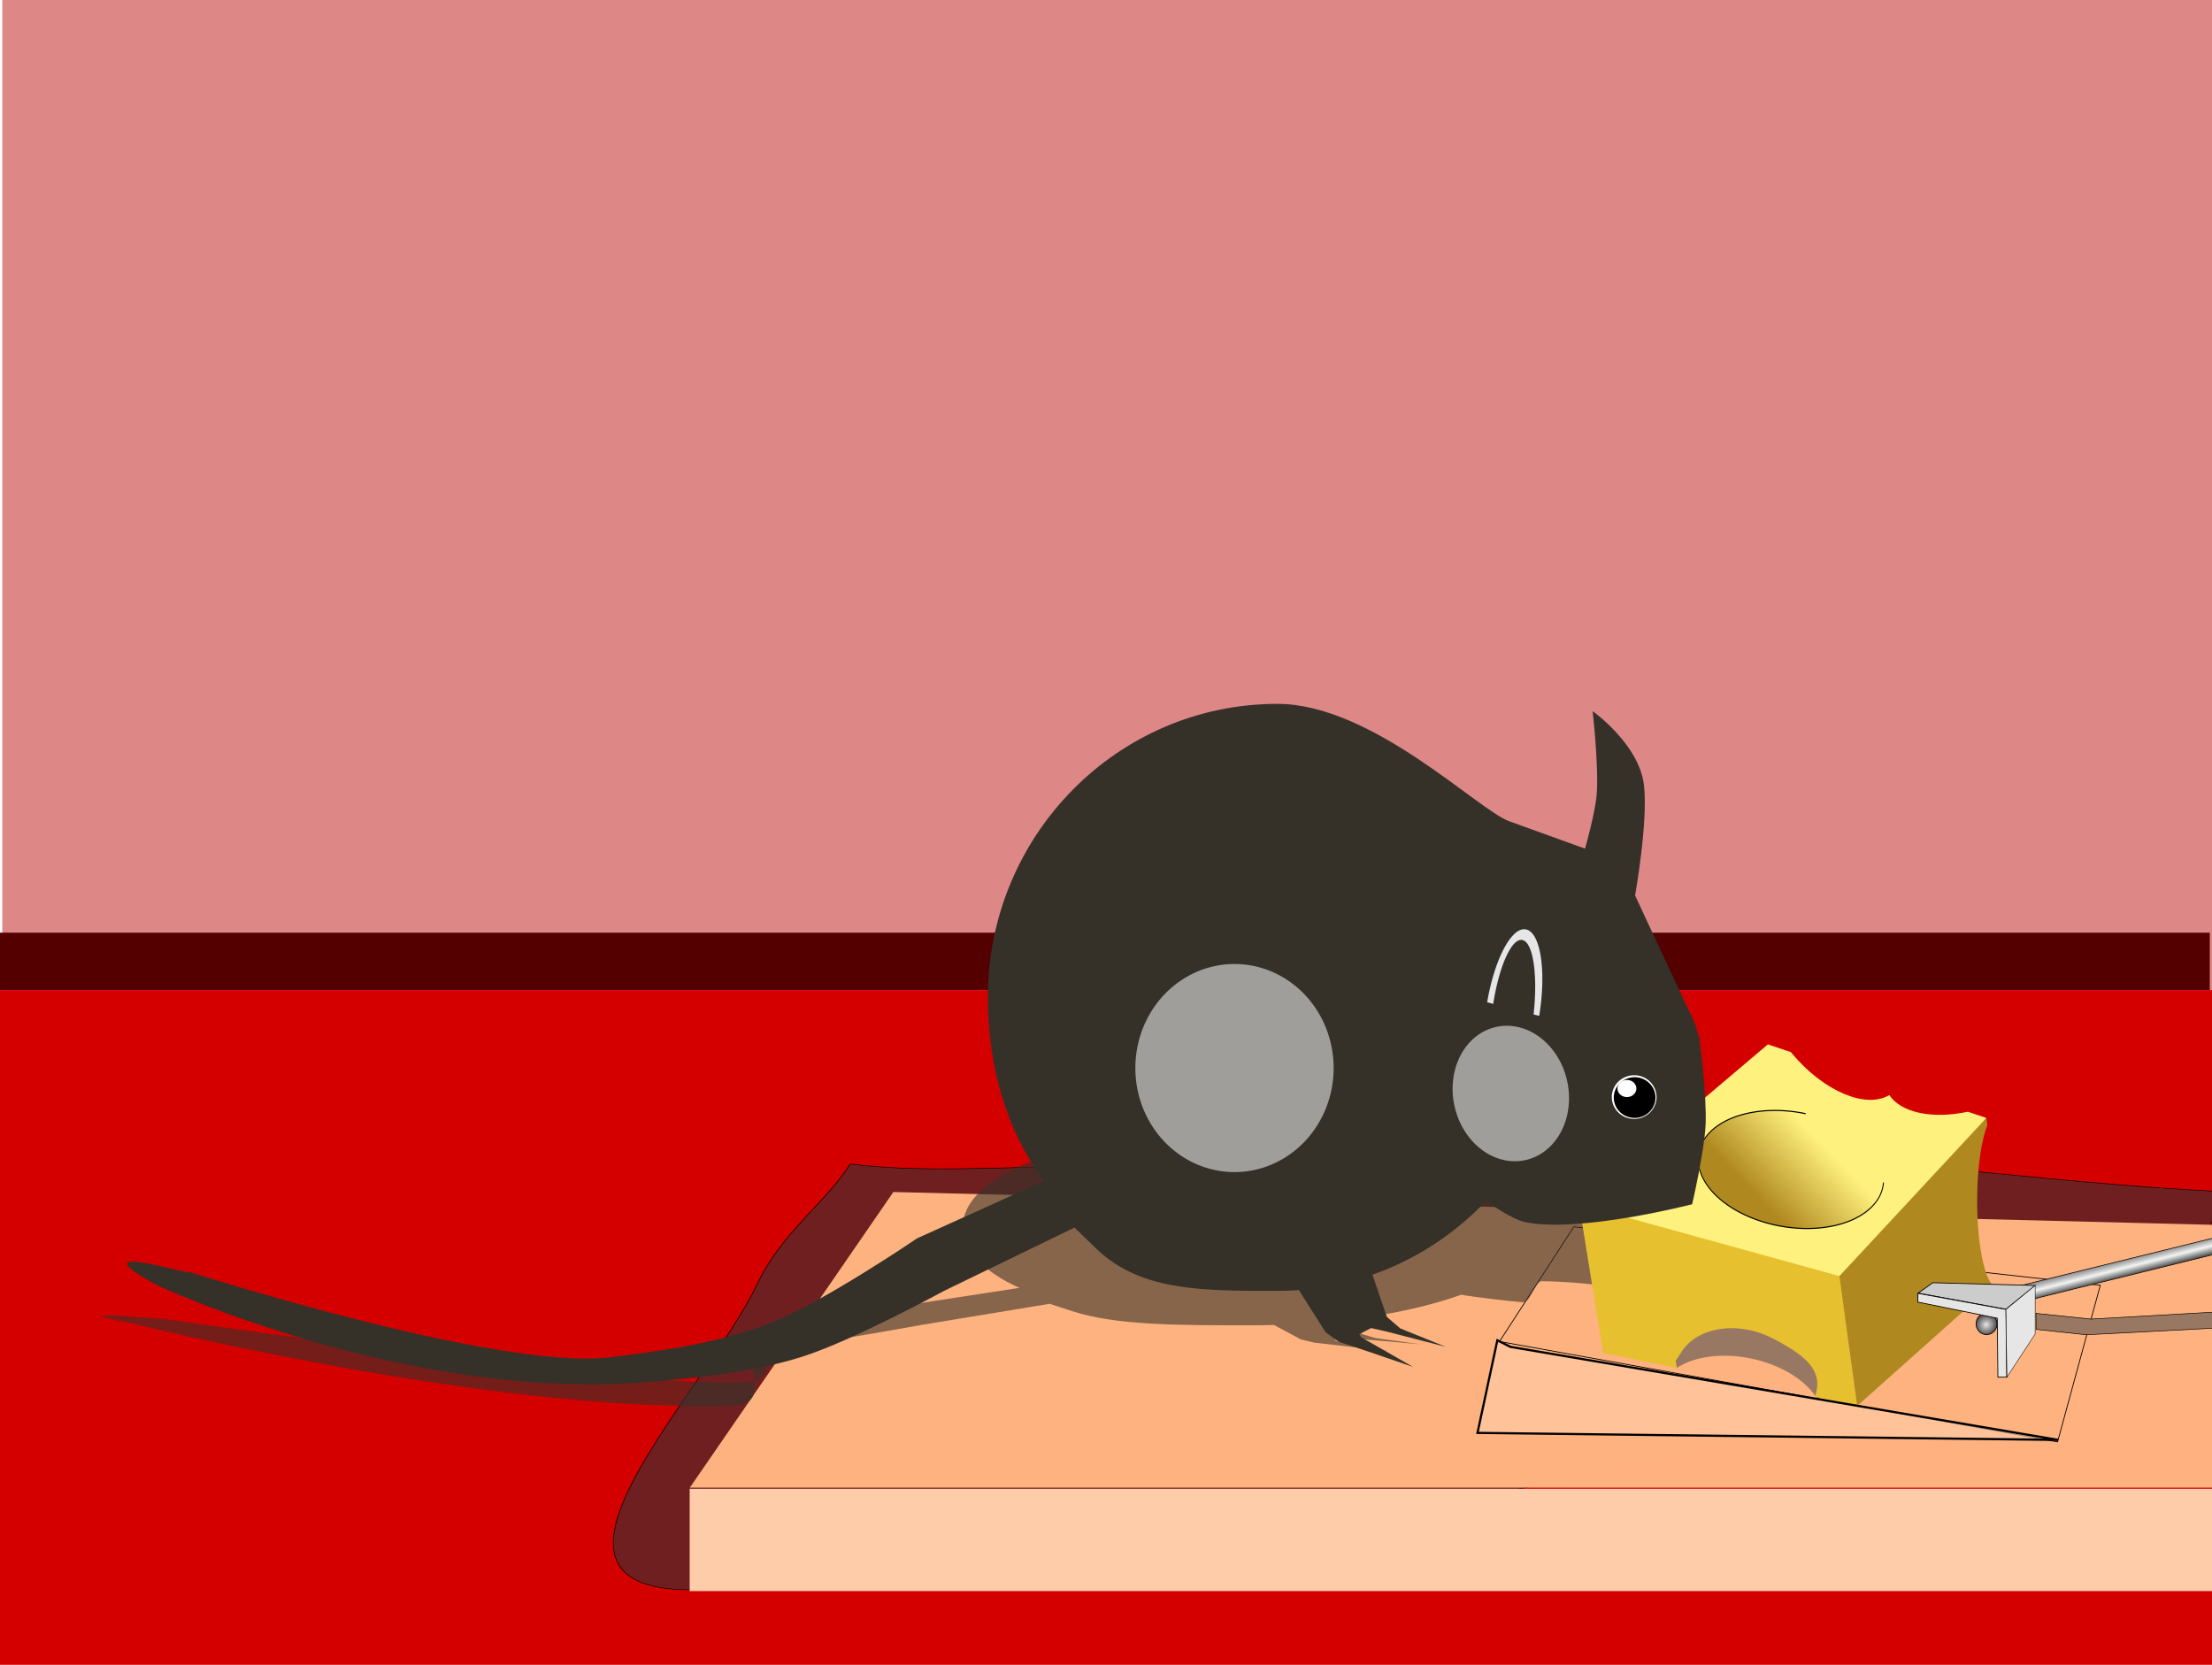 <?xml version="1.0"?>
<svg xmlns="http://www.w3.org/2000/svg" xmlns:xlink="http://www.w3.org/1999/xlink" width="1007" height="758" viewBox="0 0 1007 758">
  <defs>
    <linearGradient id="b">
      <stop offset="0" stop-color="#e6e6e6"/>
      <stop offset="1" stop-color="#49484b" stop-opacity=".979"/>
    </linearGradient>
    <linearGradient id="a">
      <stop offset="0" stop-color="#494a4a"/>
      <stop offset=".5" stop-color="#f3f4f4"/>
      <stop offset="1" stop-color="#858384" stop-opacity=".997"/>
    </linearGradient>
    <linearGradient id="d">
      <stop offset="0" stop-color="#af881f"/>
      <stop offset="1" stop-color="#af881f" stop-opacity="0"/>
    </linearGradient>
    <linearGradient xlink:href="#a" id="h" x1="804.634" y1="796.097" x2="804.58" y2="788.199" gradientUnits="userSpaceOnUse"/>
    <linearGradient id="c">
      <stop offset="0" stop-color="#00fe00"/>
      <stop offset="1" stop-color="#00fe00" stop-opacity="0"/>
    </linearGradient>
    <linearGradient xlink:href="#d" id="e" gradientUnits="userSpaceOnUse" x1="4232.208" y1="765.977" x2="4390.084" y2="521.11"/>
    <filter id="g" x="-.474" width="1.947" y="-.773" height="2.545">
      <feGaussianBlur stdDeviation="42.298"/>
    </filter>
    <filter id="f" x="-.235" width="1.47" y="-.15" height="1.299">
      <feGaussianBlur stdDeviation="2.461"/>
    </filter>
    <radialGradient xlink:href="#b" id="i" cx="903.459" cy="602.929" fx="903.459" fy="602.929" r="4.926" gradientTransform="matrix(.618 .724 -.784 .668 817.07 -453.563)" gradientUnits="userSpaceOnUse"/>
  </defs>
  <path style="marker:none" color="#000" fill="#de8787" overflow="visible" enable-background="accumulate" d="M1.045 450.768h1007.326V-2.745H1.045z"/>
  <path style="marker:none" color="#000" fill="#500" overflow="visible" enable-background="accumulate" d="M-.458 450.768h1006.455v-26.119H-.458z"/>
  <path style="marker:none" color="#000" fill="#d40000" overflow="visible" enable-background="accumulate" d="M-.169 450.768h1007.845v308.674H-.169z"/>
  <path transform="matrix(.863 0 0 .711 143.06 207.197)" d="M1002.673 471.409c9.08.591-.187 14.358-3.741 24.844-38.776 114.409-581.771 230.405-800.024 230.405-98.473 0 7.176-125.502 34.96-196.214 12.996-33.074 36.369-52.184 48.94-76.537 44.853 6.867 84.154 1.348 289.398-4.92 253.99-7.756 290.814 13.327 430.467 22.422z" fill="#333" fill-opacity=".624" stroke="#000" stroke-width=".354"/>
  <path d="M314.05 677.308h693.557v-119.64l-600.912-14.955z" fill="#ffb380" fill-opacity=".992"/>
  <path d="M716.48 558.55l239.671 26.622-19.457 71.322-254.05-45.708z" fill="#feb27f" stroke="#000" stroke-width=".354"/>
  <path d="M570.277 512.522c-72.814 0-131.832 20.347-131.832 45.443 0 10.496 8.311 20.709 25.653 28.402l-57.904 8.905s-22.579 7.413-46.816 10.568c-22.948 2.988 1.893 22.602-22.495 23.626-50.974 2.14-262.3-29.039-262.3-29.039 5.29.992-53.735-5.266-14.486 2.075 0 0 162.257 40.692 272.803 37.556 23.185-.657-2.216-24.043 20.032-26.356 22.93-2.385 65.307-10.256 65.307-10.256l59.626-9.843 10.213 3.353c20.18 6.515 48.05 6.445 82.199 6.445 3.276 0 6.525-.042 9.74-.123l12.185 6.535 5.986 1.467 14.386 1.622 19.483 2.276-23.623-4.593-.921-.48 5.41-.945 7.227.552 26.809 2.353-20.739-2.848-6.138-1.795-6.547-6.522c19.829-2.372 37.498-6.332 51.749-11.436 2.676.664 22.077 3.035 28.03 3.44 3.472.236 5.394-9.598 8.604-9.573 26.398.21 57.156 6.66 57.156 6.66s5.538-8.147 6.12-12.299c.632-4.504-2.879-13.495-2.879-13.495-4.79-4.68 6.763 4.34-29.223-22.01 0 0 6.012-11.427 4.032-17.11-2.204-6.322-23.366-11.43-23.366-11.43s2.88 8.624 1.848 12.922c-.683 2.843-5.287 8.367-5.287 8.367l-34.586-4.247c-14.155-1.738-62.334-18.167-105.456-18.167z" fill="#353129" fill-opacity=".594"/>
  <path d="M802.546 596.008c-20.501-4.32-39.196 2.33-41.742 14.85-.816 4.009.118 8.138 2.442 12.036 7.83-5.245 20.578-7.184 34.116-4.331 13.945 2.939 25.106 10.208 30.037 18.49 4.046-2.701 6.765-6.286 7.633-10.551 2.547-12.52-11.986-26.173-32.486-30.494z" fill="#987862"/>
  <path style="marker:none" d="M804.813 475.5l-85.937 72.799 113.323 61.329L904.278 509l-8.392-2.825c-16.1 3.399-30.37.532-35.793-7.601-10.548 6.37-29.694-1.565-44.113-18.717-.232-.276-.46-.551-.687-.828z" color="#000" fill="#fff17e" fill-rule="evenodd"/>
  <path style="marker:none" d="M718.876 548.299l10.91 67.648 33.684 6.976c-.918-4.972-1.095-2.158 1.462-6.554 7.132-12.261 26.09-15.335 42.348-6.864 14.828 7.725 23.151 14.59 18.937 26.411l19.405 4.02-8.225-58.939z" color="#000" fill="#e6c02e" fill-rule="evenodd"/>
  <path style="marker:none" d="M904.278 509l-66.914 72.02 8.128 59.087 61.623-54.982c-4.028-4.054-7.03-19.703-7.03-38.39 0-14.794 1.882-27.682 4.664-34.422l-.471-3.314z" color="#000" fill="#af881f" fill-rule="evenodd"/>
  <path style="marker:none" d="M4641.892 618.243a359.797 182.432 0 11-719.595 0 359.797 182.432 0 11719.595 0z" transform="matrix(.117 .018 -.016 .143 324.185 366.974)" color="#000" fill="url(#e)" stroke="#000" stroke-width="3.543" overflow="visible" enable-background="accumulate"/>
  <path d="M581.553 320.464c-72.814 0-131.832 59.838-131.832 133.642 0 30.869 8.311 60.903 25.653 83.528l-57.904 26.19s-43.252 29.54-67.488 38.818c-22.949 8.786-47.723 12.304-72.11 15.316-50.974 6.295-192.013-38.973-192.013-38.973 5.29 2.918-53.735-15.488-14.486 6.1 0 0 113.394 53.349 223.94 44.128 23.186-1.934 46.647-4.384 68.895-11.19 22.93-7.012 65.307-30.16 65.307-30.16l59.626-28.947 10.213 9.86c20.18 19.16 48.05 18.955 82.199 18.955 3.276 0 6.525-.123 9.74-.362l12.185 19.218 5.986 4.316 14.386 4.768 19.483 6.693-23.623-13.505-.921-1.415 5.41-2.777 7.227 1.625 26.809 6.92-20.739-8.377-6.138-5.278-6.547-19.18c19.829-6.979 37.498-18.624 51.75-33.633 2.675 1.952 12.015 8.533 17.967 9.724 24.929 4.989 75.822-8.178 75.822-8.178s5.538-23.956 6.12-36.166c.632-13.249-2.879-39.688-2.879-39.688-4.79-13.763 6.763 12.763-29.223-64.731 0 0 6.012-33.606 4.032-50.318-2.204-18.595-23.366-33.616-23.366-33.616s2.88 25.362 1.848 38.002c-.683 8.362-5.286 24.607-5.286 24.607l-34.587-12.489c-14.155-5.11-62.334-53.427-105.456-53.427z" fill="#353129"/>
  <path d="M754.125 499.492a10.182 9.94 0 11-20.365 0 10.182 9.94 0 1120.365 0z" fill="#fff"/>
  <path d="M753.64 499.718a9.488 9.262 0 11-18.976 0 9.488 9.262 0 1118.976 0z"/>
  <path d="M744.942 495.595a4.292 3.897 0 11-8.584 0 4.292 3.897 0 118.584 0z" fill="#fff"/>
  <path d="M693.759 423.077c-6.264.17-13.529 14.373-16.734 33.255l2.747.724c2.802-17.816 8.754-30.656 13.608-28.976 4.714 1.63 6.706 16.373 4.772 33.78l2.55.675c3.288-19.954.752-37.453-5.693-39.293a4.171 4.171 0 00-1.25-.165z" fill="#e6e6e6" filter="url(#f)"/>
  <path d="M1582.184 434.878a107.195 65.7 0 11-214.39 0 107.195 65.7 0 11214.39 0z" transform="matrix(.421 0 0 .721 -58.973 172.732)" fill="#e6e6e6" fill-opacity=".605" filter="url(#g)"/>
  <path transform="matrix(.239 -.054 .103 .461 290.478 377.04)" d="M1582.184 434.878a107.195 65.7 0 11-214.39 0 107.195 65.7 0 11214.39 0z" fill="#e6e6e6" fill-opacity=".605" filter="url(#g)"/>
  <path fill="#fca" d="M313.966 677.829h693.412v46.591H313.966z"/>
  <path d="M681.66 610.251l5.935 2.968 249.313 42.364-264.285-3.19z" fill="#fca" fill-opacity=".605" stroke="#000"/>
  <path transform="rotate(-13.861)" fill="url(#h)" stroke="#000" stroke-width=".293" d="M746.918 788.655h97.351v7.3h-97.351z"/>
  <path d="M879.882 584.017l46.592 1.26-13.327 10.808-39.875-7.346z" fill="#ccc" stroke="#000" stroke-width=".354"/>
  <path d="M907.62 602.921a4.749 4.897 0 11-9.498 0 4.749 4.897 0 119.498 0z" transform="translate(1.503 -.188)" fill="url(#i)" stroke="#000" stroke-width=".354"/>
  <path d="M873.074 588.842v4l36.176 7.346.281 26.843 4-.031-.312-27.281h-.032v-3.532z" fill="#e6e6e6" stroke="#000" stroke-width=".354"/>
  <path d="M926.489 585.276l-13.29 10.914.462 30.813 12.826-19.625z" fill="#e6e6e6" stroke="#000" stroke-width=".203"/>
  <path transform="matrix(1 -.014 .01 1 0 0)" d="M920.744 610.858l24.942 2.954 56.01-2.38v7.3l-58.067 2.201-22.885-2.774z" fill="#987862" stroke="#000" stroke-width=".266"/>
  <path d="M863.157 538.784a27.195 8.25 39.444 11-39.421-36.288 27.195 8.25 39.444 1139.421 36.288z" fill="#fff17e"/>
</svg>
